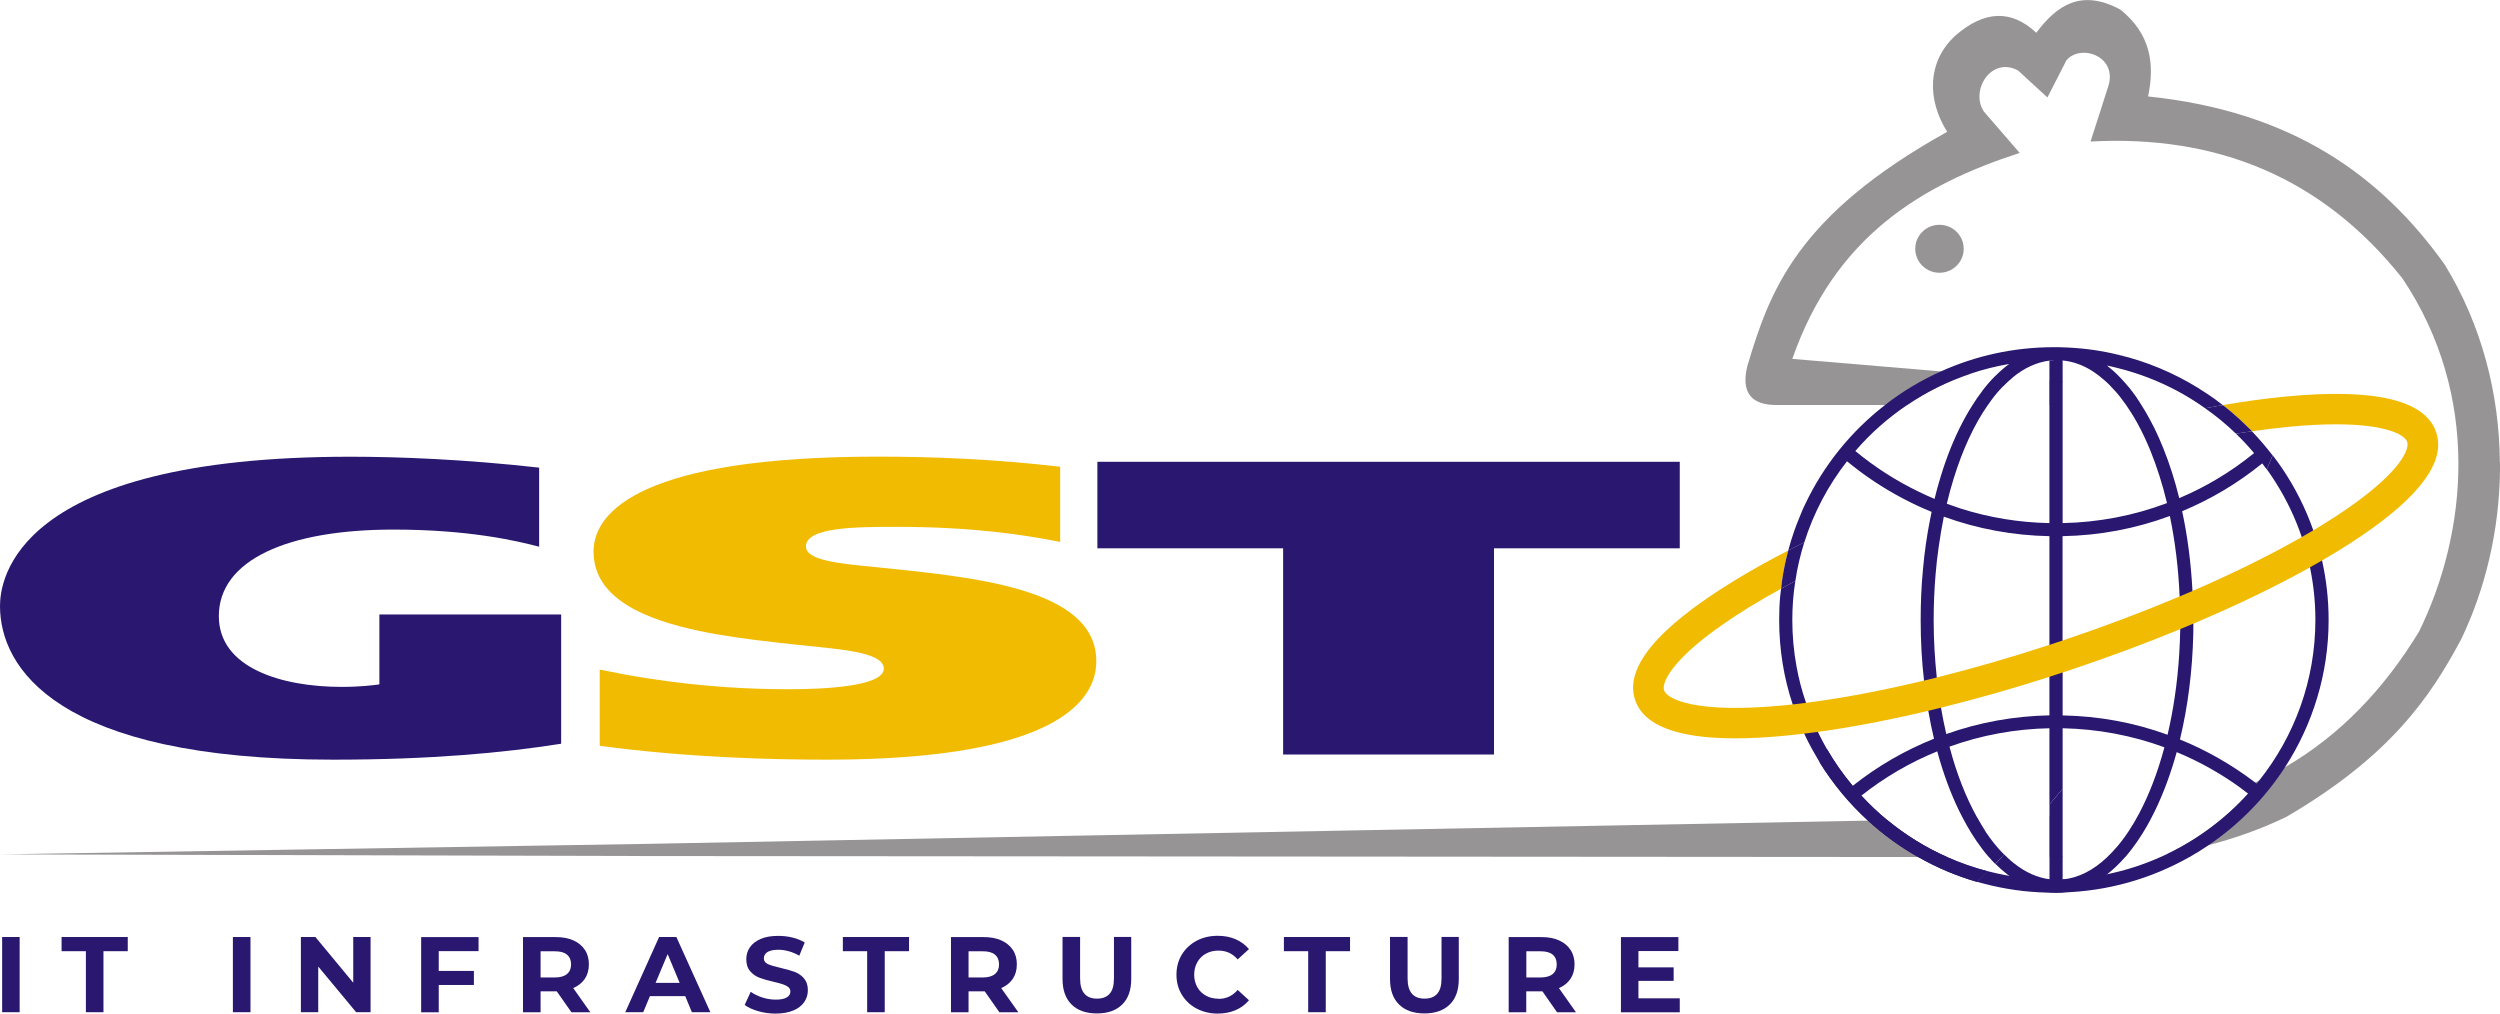 <?xml version="1.0" encoding="UTF-8"?> <svg xmlns="http://www.w3.org/2000/svg" width="148" height="60" viewBox="0 0 148 60" fill="none"><g clip-path="url(#clip0_328_13394)"><path fill-rule="evenodd" clip-rule="evenodd" d="M138.627 23.978L138.587 23.973H138.618L138.627 23.978Z" fill="#969494"></path><path fill-rule="evenodd" clip-rule="evenodd" d="M111.745 48.557C112.813 49.433 113.998 50.17 115.273 50.736H113.555L38.191 50.678L0.059 50.579L38.191 49.959L110.583 48.58L111.741 48.557H111.745Z" fill="#969494"></path><path fill-rule="evenodd" clip-rule="evenodd" d="M117.404 49.038C117.255 48.84 117.105 48.633 116.961 48.413H117.056C117.214 48.696 117.381 48.975 117.553 49.231C117.503 49.168 117.454 49.105 117.404 49.038Z" fill="#969494"></path><path fill-rule="evenodd" clip-rule="evenodd" d="M118.539 50.48C118.625 50.574 118.716 50.66 118.802 50.74H117.748C117.589 50.561 117.44 50.372 117.291 50.17C117.39 50.201 117.494 50.228 117.598 50.255C117.906 50.341 118.223 50.413 118.539 50.475V50.48Z" fill="#969494"></path><path fill-rule="evenodd" clip-rule="evenodd" d="M121.945 50.714C122 50.705 122.054 50.696 122.108 50.687V50.745H121.611C121.611 50.745 121.593 50.745 121.588 50.745C121.579 50.745 121.57 50.745 121.561 50.745C121.561 50.745 121.556 50.745 121.552 50.745H121.366C121.366 50.745 121.348 50.745 121.344 50.745H121.335V48.287L121.787 48.274V50.731C121.841 50.727 121.896 50.718 121.95 50.714H121.945Z" fill="#969494"></path><path fill-rule="evenodd" clip-rule="evenodd" d="M125.795 50.745H127.165C127.165 50.745 127.152 50.745 127.143 50.745H125.863H123.777H122.339H124.75C124.931 50.574 125.112 50.386 125.284 50.183C125.392 50.152 125.505 50.121 125.609 50.085C125.831 50.017 126.053 49.941 126.274 49.855C126.374 49.819 126.473 49.779 126.568 49.743C126.324 50.107 126.066 50.44 125.799 50.745H125.795Z" fill="#969494"></path><path fill-rule="evenodd" clip-rule="evenodd" d="M117.648 23.973C117.707 23.897 117.77 23.829 117.834 23.757C117.779 23.829 117.73 23.897 117.68 23.973H117.648Z" fill="#969494"></path><path fill-rule="evenodd" clip-rule="evenodd" d="M118.128 22.252L119.159 22.342C118.974 22.491 118.793 22.661 118.612 22.841C118.508 22.859 118.404 22.881 118.3 22.904C118.078 22.953 117.856 23.003 117.639 23.066C117.544 23.088 117.449 23.115 117.354 23.146C117.603 22.823 117.861 22.522 118.128 22.257V22.252Z" fill="#969494"></path><path fill-rule="evenodd" clip-rule="evenodd" d="M122.108 22.585V22.643C122 22.621 121.891 22.603 121.783 22.594V23.973H121.33V22.522L121.783 22.562L122.108 22.589V22.585Z" fill="#969494"></path><path fill-rule="evenodd" clip-rule="evenodd" d="M126.5 23.56C126.5 23.56 126.482 23.551 126.469 23.546C126.374 23.506 126.274 23.47 126.179 23.438C125.967 23.358 125.75 23.286 125.528 23.218C125.419 23.182 125.306 23.151 125.198 23.119C125.107 23.016 125.012 22.917 124.917 22.818L126.016 22.913C126.184 23.115 126.342 23.331 126.5 23.555V23.56Z" fill="#969494"></path><path fill-rule="evenodd" clip-rule="evenodd" d="M148 27.356V27.886C147.95 31.404 147.141 34.85 145.702 37.842C143.861 41.297 141.486 44.765 135.375 48.346C133.837 49.092 132.304 49.626 130.766 50.026C129.947 50.237 129.124 50.413 128.305 50.556C130.128 49.68 131.757 48.458 133.096 46.98C132.96 46.877 132.824 46.773 132.684 46.67C132.964 46.562 133.24 46.441 133.512 46.32C133.593 46.284 133.674 46.248 133.751 46.212C134.276 45.965 134.787 45.7 135.28 45.412C138.537 43.525 141.129 40.798 143.201 37.402C146.055 31.593 146.905 23.461 142.219 16.475C137.447 10.473 131.209 7.975 123.759 8.379C124.103 7.328 124.438 6.272 124.773 5.221C125.465 3.347 123.189 2.552 122.33 3.572C121.954 4.304 121.584 5.036 121.208 5.769C120.629 5.234 120.05 4.704 119.471 4.174C117.883 3.316 116.617 5.355 117.445 6.604C118.155 7.422 118.86 8.235 119.566 9.053C113.745 10.94 108.638 13.995 106.105 21.246L114.903 21.987L116.639 22.131C115.305 22.58 114.048 23.205 112.903 23.977H105.227C103.657 23.995 103.065 23.232 103.44 21.677C104.77 17.234 106.335 12.773 115.273 7.804C114.079 5.903 114.075 3.657 115.762 2.103C117.481 0.611 119.073 0.557 120.548 1.941C121.76 0.314 123.216 -0.683 125.528 0.571C127.306 1.995 127.577 3.769 127.165 5.71C135.751 6.595 140.993 10.445 144.716 15.648C146.937 19.26 147.959 23.344 147.991 27.36L148 27.356Z" fill="#969494"></path><path fill-rule="evenodd" clip-rule="evenodd" d="M114.817 13.308C115.608 13.308 116.251 13.941 116.251 14.727C116.251 15.514 115.608 16.147 114.817 16.147C114.025 16.147 113.383 15.514 113.383 14.727C113.383 13.941 114.025 13.308 114.817 13.308Z" fill="#969494"></path><path d="M64.965 27.338V32.46H75.961V44.667H88.445V32.46H99.442V27.338H64.96H64.965Z" fill="#291770"></path><path d="M33.22 36.378H22.459V40.516C22.088 40.565 21.341 40.664 20.224 40.664C16.682 40.664 12.955 39.55 12.955 36.477C12.955 33.134 17.058 31.351 23.295 31.351C27.769 31.351 30.61 32.02 31.917 32.366V27.684C27.493 27.19 23.625 27.038 20.735 27.038C0.792 27.038 0 34.397 0 35.879C0 39.496 3.307 44.972 19.708 44.972C25.485 44.972 29.773 44.573 33.22 44.029V36.378Z" fill="#291770"></path><path d="M64.901 39.15C64.901 41.104 63.228 44.972 48.965 44.972C45.704 44.972 40.674 44.851 35.504 44.15V39.639C36.431 39.832 37.331 39.999 38.191 40.133C41.687 40.691 44.6 40.803 46.731 40.803C48.861 40.803 52.322 40.628 52.322 39.585C52.322 38.543 49.436 38.422 47.016 38.152C44.275 37.847 40.701 37.478 38.195 36.382C36.39 35.596 35.138 34.437 35.138 32.653C35.138 30.227 38.118 27.033 51.955 27.033C55.357 27.033 58.849 27.181 62.762 27.63V32.083C60.663 31.66 57.587 31.189 53.068 31.189C50.598 31.189 47.712 31.215 47.712 32.352C47.712 33.17 49.666 33.367 51.765 33.565C57.542 34.163 64.901 34.783 64.901 39.141V39.15Z" fill="#F0BB00"></path><path d="M0.127 55.471V59.923H1.163V55.471H0.127Z" fill="#291770"></path><path d="M3.646 55.471V56.311H5.084V59.923H6.125V56.311H7.563V55.471H3.646Z" fill="#291770"></path><path d="M13.787 55.471V59.923H14.828V55.471H13.787Z" fill="#291770"></path><path d="M20.912 55.471V58.176L18.672 55.471H17.813V59.923H18.84V57.219L21.084 59.923H21.938V55.471H20.912Z" fill="#291770"></path><path d="M28.33 56.302V55.476H24.933V59.928H25.973V58.31H28.054V57.479H25.973V56.307H28.33V56.302Z" fill="#291770"></path><path d="M33.934 58.495C34.228 58.369 34.459 58.185 34.622 57.947C34.78 57.709 34.862 57.421 34.862 57.089C34.862 56.756 34.785 56.473 34.622 56.23C34.464 55.992 34.242 55.804 33.948 55.673C33.654 55.538 33.306 55.476 32.908 55.476H30.962V59.928H32.003V58.688H32.962L33.83 59.928H34.948L33.939 58.499L33.934 58.495ZM33.563 57.663C33.401 57.798 33.165 57.866 32.849 57.866H32.003V56.316H32.849C33.165 56.316 33.401 56.379 33.563 56.513C33.726 56.648 33.808 56.841 33.808 57.093C33.808 57.344 33.726 57.529 33.563 57.668V57.663Z" fill="#291770"></path><path d="M40.045 55.471H39.019L37.015 59.923H38.078L38.476 58.971H40.566L40.959 59.923H42.054L40.041 55.471H40.045ZM38.81 58.185L39.525 56.482L40.235 58.185H38.806H38.81Z" fill="#291770"></path><path d="M47.595 57.915C47.441 57.74 47.251 57.614 47.038 57.533C46.821 57.453 46.536 57.376 46.193 57.295C45.867 57.219 45.623 57.151 45.46 57.075C45.297 56.999 45.22 56.886 45.22 56.734C45.22 56.581 45.288 56.46 45.428 56.365C45.564 56.275 45.781 56.226 46.075 56.226C46.487 56.226 46.903 56.343 47.319 56.576L47.64 55.795C47.432 55.669 47.192 55.57 46.916 55.503C46.64 55.435 46.36 55.404 46.075 55.404C45.663 55.404 45.315 55.462 45.035 55.584C44.75 55.705 44.537 55.871 44.392 56.082C44.248 56.293 44.18 56.527 44.18 56.788C44.18 57.084 44.257 57.322 44.415 57.502C44.569 57.677 44.759 57.807 44.976 57.888C45.193 57.969 45.473 58.05 45.817 58.126C46.039 58.18 46.215 58.225 46.346 58.27C46.478 58.311 46.586 58.369 46.668 58.436C46.754 58.508 46.79 58.594 46.79 58.702C46.79 58.845 46.722 58.962 46.577 59.047C46.437 59.133 46.22 59.178 45.926 59.178C45.663 59.178 45.392 59.137 45.13 59.052C44.867 58.967 44.637 58.854 44.442 58.715L44.085 59.492C44.288 59.645 44.555 59.766 44.885 59.861C45.22 59.959 45.559 60.004 45.917 60.004C46.328 60.004 46.677 59.941 46.966 59.82C47.256 59.699 47.464 59.533 47.613 59.321C47.753 59.11 47.825 58.881 47.825 58.625C47.825 58.329 47.749 58.095 47.59 57.92L47.595 57.915Z" fill="#291770"></path><path d="M49.897 55.471V56.311H51.336V59.923H52.376V56.311H53.815V55.471H49.893H49.897Z" fill="#291770"></path><path d="M59.27 58.495C59.568 58.369 59.794 58.185 59.957 57.947C60.116 57.709 60.197 57.421 60.197 57.089C60.197 56.756 60.12 56.473 59.957 56.23C59.799 55.992 59.573 55.804 59.279 55.673C58.985 55.538 58.641 55.476 58.243 55.476H56.298V59.928H57.338V58.688H58.297L59.166 59.928H60.288L59.274 58.499L59.27 58.495ZM58.899 57.663C58.736 57.798 58.496 57.866 58.189 57.866H57.338V56.316H58.189C58.501 56.316 58.736 56.379 58.899 56.513C59.062 56.648 59.143 56.841 59.143 57.093C59.143 57.344 59.062 57.529 58.899 57.668V57.663Z" fill="#291770"></path><path d="M65.946 55.471V57.929C65.946 58.342 65.86 58.643 65.688 58.832C65.516 59.025 65.272 59.119 64.942 59.119C64.277 59.119 63.942 58.719 63.942 57.924V55.467H62.902V57.96C62.902 58.612 63.083 59.115 63.436 59.465C63.793 59.82 64.295 59.995 64.938 59.995C65.58 59.995 66.077 59.82 66.435 59.465C66.792 59.115 66.969 58.612 66.969 57.96V55.467H65.942L65.946 55.471Z" fill="#291770"></path><path d="M72.139 59.124C71.863 59.124 71.614 59.066 71.392 58.944C71.175 58.823 70.999 58.657 70.881 58.441C70.759 58.225 70.696 57.978 70.696 57.7C70.696 57.421 70.759 57.178 70.881 56.963C70.999 56.747 71.171 56.577 71.392 56.455C71.609 56.334 71.858 56.276 72.139 56.276C72.591 56.276 72.966 56.446 73.27 56.797L73.939 56.186C73.722 55.934 73.46 55.736 73.147 55.602C72.835 55.467 72.483 55.399 72.089 55.399C71.623 55.399 71.211 55.498 70.841 55.691C70.47 55.889 70.176 56.163 69.963 56.514C69.75 56.868 69.646 57.259 69.646 57.7C69.646 58.14 69.75 58.535 69.963 58.886C70.176 59.236 70.465 59.51 70.841 59.708C71.211 59.901 71.623 60.004 72.08 60.004C72.474 60.004 72.826 59.937 73.143 59.802C73.46 59.667 73.726 59.47 73.939 59.214L73.27 58.603C72.966 58.958 72.591 59.133 72.139 59.133V59.124Z" fill="#291770"></path><path d="M76.006 55.471V56.311H77.445V59.923H78.485V56.311H79.923V55.471H76.002H76.006Z" fill="#291770"></path><path d="M85.338 55.471V57.929C85.338 58.342 85.252 58.643 85.08 58.832C84.908 59.025 84.664 59.119 84.334 59.119C83.664 59.119 83.329 58.719 83.329 57.924V55.467H82.289V57.96C82.289 58.612 82.466 59.115 82.823 59.465C83.18 59.82 83.687 59.995 84.325 59.995C84.962 59.995 85.469 59.82 85.826 59.465C86.184 59.115 86.36 58.612 86.36 57.96V55.467H85.333L85.338 55.471Z" fill="#291770"></path><path d="M92.29 58.495C92.584 58.369 92.815 58.185 92.973 57.947C93.132 57.709 93.213 57.421 93.213 57.089C93.213 56.756 93.136 56.473 92.973 56.23C92.815 55.992 92.593 55.804 92.299 55.673C92.005 55.538 91.657 55.476 91.259 55.476H89.314V59.928H90.354V58.688H91.313L92.177 59.928H93.299L92.29 58.499V58.495ZM91.919 57.663C91.757 57.798 91.517 57.866 91.205 57.866H90.359V56.316H91.205C91.517 56.316 91.757 56.379 91.919 56.513C92.078 56.648 92.159 56.841 92.159 57.093C92.159 57.344 92.078 57.529 91.919 57.668V57.663Z" fill="#291770"></path><path d="M96.995 59.097V58.068H99.08V57.268H96.995V56.302H99.36V55.476H95.959V59.928H99.442V59.101H96.995V59.097Z" fill="#291770"></path><path d="M133.905 46.634L133.412 47.236C133.308 47.151 133.2 47.066 133.091 46.98C132.955 46.877 132.82 46.773 132.679 46.67C131.49 45.803 130.21 45.084 128.853 44.523C128.717 44.464 128.586 44.41 128.45 44.361C128.346 44.32 128.237 44.28 128.133 44.24C126.211 43.534 124.184 43.157 122.108 43.112C121.977 43.112 121.846 43.112 121.719 43.112C121.593 43.112 121.461 43.112 121.335 43.112C119.299 43.152 117.313 43.516 115.414 44.199C115.31 44.24 115.201 44.276 115.097 44.316C114.961 44.37 114.826 44.419 114.69 44.478C113.075 45.134 111.569 46.014 110.198 47.097C110.09 47.182 109.981 47.268 109.877 47.358L109.38 46.764C109.479 46.679 109.583 46.598 109.687 46.517C111.153 45.354 112.772 44.419 114.504 43.727C114.609 43.682 114.717 43.642 114.826 43.602C114.961 43.552 115.097 43.503 115.228 43.453C117.187 42.757 119.24 42.389 121.339 42.348C121.466 42.348 121.597 42.348 121.724 42.348C121.85 42.348 121.986 42.348 122.113 42.353C124.252 42.393 126.338 42.775 128.323 43.498C128.459 43.548 128.595 43.597 128.73 43.651C128.835 43.691 128.943 43.732 129.052 43.777C130.644 44.424 132.141 45.282 133.512 46.329C133.543 46.351 133.575 46.378 133.607 46.401C133.706 46.481 133.81 46.562 133.91 46.643L133.905 46.634Z" fill="#291770"></path><path d="M121.647 21.322C121.538 21.322 121.434 21.336 121.33 21.349V21.327C121.416 21.327 121.502 21.327 121.584 21.327H121.647V21.322Z" fill="#291770"></path><path d="M122.108 46.702V52.461H121.33V47.614C121.593 47.317 121.85 47.012 122.108 46.697V46.702Z" fill="#291770"></path><path d="M122.063 21.331C122.063 21.331 122.095 21.331 122.108 21.336L122.063 21.331ZM121.588 21.323C121.502 21.323 121.416 21.323 121.335 21.323V21.345C121.439 21.331 121.543 21.323 121.651 21.318H121.588V21.323ZM121.778 20.55H121.642C121.728 20.55 121.814 20.55 121.905 20.55C121.864 20.55 121.819 20.55 121.778 20.55ZM126.939 48.126L126.65 48.135C126.234 48.921 125.777 49.613 125.279 50.184C125.392 50.152 125.496 50.121 125.605 50.085C125.831 50.017 126.053 49.941 126.27 49.856C126.369 49.82 126.464 49.779 126.564 49.743C126.912 49.236 127.238 48.665 127.545 48.045C127.346 48.077 127.138 48.099 126.939 48.126ZM129.843 35.978C129.59 36.387 129.332 36.795 129.07 37.204V37.245C129.061 37.77 129.038 38.282 129.006 38.79C128.898 40.453 128.663 42.034 128.323 43.485C128.265 43.741 128.201 43.993 128.133 44.24C127.744 45.704 127.238 47.016 126.65 48.135C126.234 48.926 125.777 49.618 125.279 50.188C125.107 50.386 124.931 50.575 124.745 50.745C123.936 51.514 123.045 51.976 122.113 52.062C122.086 52.066 122.063 52.071 122.04 52.071C122.013 52.075 121.991 52.075 121.964 52.075H121.941C121.869 52.08 121.796 52.08 121.719 52.08C121.588 52.08 121.461 52.071 121.335 52.053C120.606 51.958 119.905 51.639 119.254 51.127C119.105 51.01 118.955 50.885 118.811 50.745C118.779 50.718 118.752 50.691 118.729 50.669C118.702 50.642 118.675 50.615 118.643 50.588C118.598 50.642 118.548 50.691 118.499 50.745C118.376 50.88 118.25 51.006 118.123 51.136C118.322 51.334 118.521 51.518 118.725 51.675C118.802 51.743 118.879 51.801 118.955 51.855C119.819 52.493 120.747 52.834 121.701 52.852C121.751 52.852 121.805 52.852 121.859 52.848C121.909 52.848 121.963 52.848 122.013 52.843C122.488 52.816 122.954 52.713 123.411 52.529C123.868 52.349 124.307 52.093 124.736 51.761C125.103 51.477 125.46 51.136 125.799 50.75C125.804 50.75 125.804 50.745 125.804 50.745C126.066 50.444 126.324 50.107 126.573 49.743C126.921 49.236 127.247 48.67 127.55 48.045C127.559 48.036 127.563 48.027 127.568 48.014C128.079 46.958 128.513 45.785 128.862 44.523C128.929 44.271 128.993 44.024 129.056 43.768C129.522 41.827 129.793 39.711 129.843 37.505C129.848 37.312 129.852 37.119 129.848 36.921C129.852 36.849 129.852 36.773 129.852 36.701C129.852 36.459 129.852 36.216 129.848 35.978H129.843Z" fill="#291770"></path><path d="M125.08 20.922L126.039 21.16C125.722 21.071 125.406 20.99 125.08 20.922ZM115.282 50.74C115.282 50.74 115.278 50.74 115.273 50.74C113.993 50.174 112.808 49.438 111.741 48.561C111.189 48.112 110.673 47.623 110.189 47.097C110.013 46.904 109.841 46.711 109.673 46.513C109.103 45.834 108.592 45.102 108.145 44.329C108.004 44.603 107.864 44.873 107.728 45.142C108.52 46.414 109.479 47.573 110.578 48.579C111.478 49.406 112.478 50.129 113.55 50.74H113.564C114.649 51.36 115.812 51.855 117.037 52.205C117.25 52.003 117.463 51.792 117.675 51.581C116.847 51.365 116.047 51.086 115.282 50.745V50.74ZM115.282 50.74C115.282 50.74 115.278 50.74 115.273 50.74C113.993 50.174 112.808 49.438 111.741 48.561C111.189 48.112 110.673 47.623 110.189 47.097C110.013 46.904 109.841 46.711 109.673 46.513C109.103 45.834 108.592 45.102 108.145 44.329C108.004 44.603 107.864 44.873 107.728 45.142C108.52 46.414 109.479 47.573 110.578 48.579C111.478 49.406 112.478 50.129 113.55 50.74H113.564C114.649 51.36 115.812 51.855 117.037 52.205C117.25 52.003 117.463 51.792 117.675 51.581C116.847 51.365 116.047 51.086 115.282 50.745V50.74ZM115.282 50.74C115.282 50.74 115.278 50.74 115.273 50.74C113.993 50.174 112.808 49.438 111.741 48.561C111.189 48.112 110.673 47.623 110.189 47.097C110.013 46.904 109.841 46.711 109.673 46.513C109.103 45.834 108.592 45.102 108.145 44.329C108.004 44.603 107.864 44.873 107.728 45.142C108.52 46.414 109.479 47.573 110.578 48.579C111.478 49.406 112.478 50.129 113.55 50.74H113.564C114.649 51.36 115.812 51.855 117.037 52.205C117.25 52.003 117.463 51.792 117.675 51.581C116.847 51.365 116.047 51.086 115.282 50.745V50.74ZM137.46 33.178C137.388 32.864 137.307 32.554 137.221 32.248C137.148 31.992 137.071 31.741 136.981 31.494C136.967 31.458 136.958 31.426 136.945 31.39C136.488 30.083 135.864 28.852 135.099 27.72C134.923 27.459 134.737 27.203 134.543 26.952C134.43 27.221 134.312 27.5 134.195 27.778C134.38 28.034 134.556 28.299 134.728 28.573C135.362 29.575 135.877 30.654 136.262 31.79C136.271 31.817 136.28 31.844 136.289 31.871C136.375 32.123 136.447 32.37 136.52 32.626C136.606 32.94 136.682 33.259 136.75 33.583C136.958 34.585 137.071 35.627 137.071 36.696C137.071 40.281 135.828 43.588 133.747 46.203C133.697 46.266 133.652 46.329 133.602 46.387C133.435 46.589 133.267 46.787 133.091 46.975C131.747 48.458 130.124 49.676 128.301 50.552V50.556H128.296C128.165 50.619 128.025 50.682 127.894 50.74C126.889 51.19 125.831 51.531 124.732 51.756C123.881 51.931 123.008 52.039 122.113 52.066C122.09 52.066 122.063 52.07 122.04 52.066C122.013 52.07 121.991 52.07 121.963 52.07H121.941C121.868 52.075 121.796 52.075 121.719 52.075H121.335C120.525 52.057 119.724 51.98 118.951 51.85C118.833 51.832 118.72 51.81 118.612 51.787C118.295 51.724 117.987 51.657 117.68 51.576C117.472 51.792 117.259 51.998 117.047 52.205C117.345 52.29 117.653 52.367 117.96 52.439C119.127 52.708 120.34 52.847 121.588 52.847H121.697C121.746 52.847 121.801 52.847 121.855 52.843C121.905 52.843 121.959 52.843 122.009 52.839C123.393 52.803 124.727 52.6 126.003 52.241C127.274 51.886 128.486 51.374 129.612 50.74C130.006 50.52 130.395 50.278 130.766 50.022C132.562 48.8 134.1 47.232 135.28 45.408C136.094 44.15 136.737 42.775 137.176 41.31C137.619 39.85 137.854 38.3 137.854 36.696C137.854 35.488 137.718 34.311 137.465 33.178H137.46Z" fill="#291770"></path><path d="M121.33 40.066V47.618C121.593 47.317 121.85 47.012 122.108 46.702V39.81C121.846 39.9 121.588 39.985 121.33 40.066ZM117.553 49.24C117.381 48.975 117.214 48.701 117.056 48.413C116.395 47.232 115.83 45.808 115.409 44.199C115.341 43.952 115.278 43.705 115.219 43.449C115.102 42.946 114.997 42.429 114.907 41.895C114.654 41.962 114.405 42.02 114.156 42.079C114.251 42.64 114.364 43.188 114.491 43.723C114.55 43.979 114.618 44.235 114.685 44.478C115.034 45.758 115.468 46.949 115.988 48.014C116.06 48.157 116.133 48.301 116.205 48.436C116.544 49.087 116.906 49.662 117.291 50.175C117.44 50.377 117.594 50.561 117.748 50.741H117.752C117.874 50.884 117.992 51.015 118.114 51.136C118.241 51.006 118.367 50.88 118.49 50.745C118.539 50.691 118.589 50.642 118.634 50.588C118.603 50.552 118.566 50.516 118.535 50.48C118.191 50.121 117.861 49.707 117.549 49.24H117.553ZM115.273 50.741C113.993 50.175 112.808 49.438 111.741 48.562C111.189 48.112 110.673 47.618 110.189 47.097C110.013 46.908 109.845 46.711 109.673 46.513C109.108 45.835 108.592 45.102 108.145 44.33C107.991 44.056 107.837 43.777 107.697 43.489C107.67 43.435 107.642 43.382 107.62 43.328C107.529 43.144 107.443 42.955 107.358 42.762C107.253 42.528 107.154 42.285 107.064 42.034C107.014 41.895 106.959 41.751 106.919 41.607C106.674 40.906 106.485 40.187 106.353 39.446C106.19 38.556 106.105 37.64 106.105 36.701C106.105 35.915 106.163 35.147 106.285 34.392C105.996 34.544 105.716 34.697 105.44 34.85L105.39 35.263C105.345 35.735 105.327 36.211 105.327 36.701C105.327 38.444 105.602 40.129 106.127 41.701C106.177 41.859 106.231 42.016 106.285 42.169C106.376 42.416 106.471 42.658 106.575 42.901C106.647 43.081 106.729 43.256 106.81 43.431C106.95 43.736 107.1 44.038 107.263 44.33L107.733 45.147C108.52 46.419 109.484 47.573 110.583 48.58C111.483 49.406 112.482 50.13 113.555 50.741H113.568C114.654 51.361 115.816 51.855 117.042 52.21C117.255 52.003 117.467 51.796 117.675 51.581C116.852 51.37 116.051 51.087 115.282 50.745C115.278 50.745 115.278 50.741 115.273 50.741ZM133.322 25.532C133.01 25.573 132.693 25.617 132.372 25.676C132.747 26.04 133.105 26.422 133.439 26.822H133.444C132.091 27.922 130.608 28.816 129.011 29.49C128.753 28.439 128.436 27.446 128.061 26.52C127.903 26.13 127.735 25.748 127.559 25.384C127.468 25.2 127.378 25.024 127.283 24.854C127.12 24.544 126.948 24.252 126.772 23.978C126.686 23.834 126.595 23.695 126.5 23.56C126.342 23.335 126.184 23.119 126.016 22.913C125.727 22.567 125.433 22.248 125.125 21.969C124.994 21.853 124.863 21.745 124.732 21.641C124.931 21.682 125.139 21.727 125.338 21.781C126.6 22.091 127.803 22.558 128.925 23.16C129.386 23.407 129.834 23.681 130.268 23.978C130.359 24.041 130.449 24.103 130.54 24.166C130.897 24.103 131.245 24.041 131.589 23.982H131.585C131.291 23.744 130.979 23.519 130.662 23.308H130.657C129.255 22.365 127.704 21.637 126.035 21.165L125.08 20.927C124.094 20.707 123.072 20.586 122.027 20.559C121.986 20.559 121.945 20.554 121.9 20.554C121.814 20.554 121.728 20.554 121.638 20.554H121.584C119.204 20.554 116.943 21.066 114.903 21.987C113.713 22.522 112.6 23.187 111.587 23.982C109.588 25.532 107.968 27.531 106.874 29.832C106.828 29.926 106.788 30.02 106.742 30.11C106.697 30.209 106.656 30.303 106.62 30.402C106.426 30.856 106.249 31.319 106.1 31.795C106.064 31.898 106.028 32.002 106.001 32.109C105.969 32.213 105.937 32.316 105.91 32.424C105.896 32.478 105.878 32.536 105.865 32.59C106.177 32.428 106.489 32.267 106.815 32.109C107.367 30.353 108.231 28.731 109.343 27.307C110.37 28.156 111.474 28.888 112.641 29.504C113.197 29.8 113.767 30.065 114.351 30.303C114.314 30.47 114.283 30.636 114.251 30.802C114.07 31.723 113.93 32.684 113.844 33.664C113.794 34.176 113.758 34.693 113.735 35.214C113.713 35.708 113.704 36.207 113.704 36.706C113.704 37.928 113.767 39.132 113.903 40.295C113.907 40.358 113.912 40.416 113.921 40.479C113.948 40.74 113.984 41.001 114.02 41.252C114.061 41.531 114.106 41.809 114.156 42.083C114.251 42.645 114.364 43.193 114.491 43.727C114.55 43.984 114.618 44.24 114.685 44.482C115.034 45.763 115.468 46.953 115.988 48.018C116.06 48.162 116.133 48.306 116.205 48.44C116.544 49.092 116.906 49.667 117.291 50.179C117.44 50.381 117.594 50.565 117.748 50.745H117.752C117.874 50.889 117.992 51.019 118.114 51.141C118.241 51.01 118.367 50.884 118.49 50.75C118.539 50.696 118.589 50.646 118.634 50.592C118.603 50.556 118.566 50.52 118.535 50.485C118.191 50.125 117.861 49.712 117.549 49.245C117.377 48.98 117.209 48.706 117.051 48.418C116.391 47.236 115.825 45.812 115.405 44.204C115.337 43.957 115.273 43.71 115.215 43.453C115.097 42.95 114.993 42.434 114.903 41.899C114.853 41.62 114.812 41.333 114.771 41.045C114.735 40.794 114.699 40.533 114.676 40.273C114.672 40.219 114.663 40.165 114.658 40.111C114.541 39.015 114.473 37.874 114.473 36.706C114.473 35.784 114.513 34.886 114.586 34.01C114.631 33.462 114.69 32.927 114.767 32.401C114.853 31.777 114.957 31.175 115.074 30.586C117.078 31.314 119.177 31.701 121.326 31.741V47.623C121.588 47.322 121.846 47.016 122.104 46.706V31.741C124.288 31.701 126.424 31.301 128.455 30.546C128.762 32.02 128.961 33.619 129.033 35.29V35.313C129.047 35.578 129.052 35.847 129.061 36.117V37.209C129.323 36.8 129.581 36.391 129.834 35.982C129.834 35.915 129.83 35.856 129.83 35.793C129.821 35.528 129.812 35.254 129.793 34.989V34.967C129.707 33.331 129.504 31.745 129.183 30.263C130.893 29.553 132.48 28.605 133.923 27.433C134.014 27.554 134.104 27.666 134.19 27.787C134.308 27.509 134.425 27.23 134.538 26.961C134.158 26.467 133.751 25.99 133.317 25.537L133.322 25.532ZM114.753 28.677C114.672 28.96 114.595 29.243 114.527 29.535C114.215 29.405 113.907 29.265 113.604 29.117C112.261 28.47 110.994 27.662 109.836 26.7C110.727 25.662 111.763 24.746 112.903 23.978C114.048 23.2 115.305 22.576 116.644 22.127C117.386 21.875 118.15 21.682 118.942 21.547C118.666 21.749 118.395 21.987 118.128 22.252C117.861 22.517 117.603 22.814 117.354 23.142C117.155 23.398 116.961 23.677 116.775 23.978C116.499 24.409 116.237 24.876 115.988 25.384C115.5 26.381 115.088 27.486 114.753 28.677ZM116.074 30.106C115.798 30.016 115.522 29.922 115.251 29.823C115.373 29.311 115.504 28.816 115.653 28.345C116.183 26.619 116.875 25.132 117.68 23.978C117.734 23.901 117.784 23.829 117.838 23.758C118.082 23.416 118.34 23.11 118.612 22.841C118.788 22.657 118.974 22.491 119.154 22.342C119.833 21.785 120.566 21.444 121.326 21.349V21.327C121.412 21.323 121.493 21.323 121.579 21.323H121.642C121.534 21.327 121.43 21.336 121.326 21.349V30.968C119.53 30.932 117.766 30.645 116.07 30.106H116.074ZM122.108 30.968V21.34C122.108 21.34 122.077 21.331 122.063 21.331H122.108V21.34C122.732 21.399 123.334 21.619 123.909 21.992C124.13 22.136 124.347 22.302 124.56 22.491C124.682 22.594 124.8 22.706 124.917 22.823C125.012 22.917 125.107 23.021 125.198 23.124C125.428 23.38 125.65 23.668 125.867 23.978C126.093 24.306 126.315 24.656 126.523 25.033C126.803 25.541 127.066 26.098 127.31 26.696C127.69 27.635 128.02 28.668 128.287 29.782C126.315 30.528 124.234 30.923 122.108 30.968ZM106.105 36.701C106.105 35.915 106.163 35.147 106.285 34.392C105.996 34.544 105.716 34.697 105.44 34.85L105.39 35.263C105.345 35.735 105.327 36.211 105.327 36.701C105.327 38.444 105.602 40.129 106.127 41.701C106.385 41.674 106.652 41.643 106.919 41.607C106.674 40.906 106.485 40.187 106.353 39.446C106.19 38.556 106.105 37.64 106.105 36.701Z" fill="#291770"></path><path d="M122.013 37.95C121.787 38.026 121.556 38.103 121.33 38.175C119.06 38.92 116.811 39.567 114.663 40.106C114.405 40.169 114.152 40.232 113.903 40.291C113.907 40.354 113.912 40.412 113.921 40.475C113.948 40.736 113.984 40.996 114.021 41.248C114.061 41.526 114.106 41.805 114.156 42.079C114.405 42.02 114.654 41.962 114.907 41.895C116.979 41.383 119.141 40.772 121.33 40.066C121.588 39.985 121.846 39.9 122.108 39.81V37.919C122.077 37.928 122.045 37.941 122.013 37.95ZM144.219 25.586C143.576 23.681 140.577 22.971 135.317 23.475C134.145 23.587 132.901 23.758 131.589 23.982C131.929 24.238 132.25 24.512 132.562 24.795L133.24 25.447C133.267 25.474 133.295 25.505 133.322 25.532C134.073 25.42 134.792 25.335 135.488 25.267C136.565 25.164 137.488 25.119 138.279 25.119C139.777 25.119 140.799 25.276 141.464 25.483C142.129 25.689 142.436 25.95 142.504 26.157C142.685 26.682 141.857 28.385 137.461 31.085C137.293 31.189 137.121 31.292 136.945 31.395C136.723 31.53 136.493 31.66 136.262 31.795C134.371 32.873 132.186 33.952 129.798 34.985C129.549 35.093 129.296 35.2 129.038 35.308C126.862 36.225 124.533 37.105 122.108 37.919C122.077 37.928 122.045 37.941 122.013 37.95C121.787 38.026 121.556 38.103 121.33 38.175C119.06 38.92 116.811 39.567 114.663 40.106C114.405 40.169 114.152 40.232 113.903 40.291C111.411 40.888 109.054 41.337 106.919 41.607C106.652 41.643 106.385 41.675 106.127 41.702C105.924 41.724 105.725 41.746 105.53 41.764C100.387 42.254 98.691 41.392 98.514 40.87C98.338 40.345 99.161 38.642 103.558 35.942C104.151 35.578 104.779 35.214 105.44 34.85L105.503 34.333C105.589 33.74 105.711 33.156 105.865 32.586C104.693 33.192 103.603 33.803 102.608 34.414C98.107 37.177 96.153 39.541 96.8 41.441C97.311 42.95 99.297 43.71 102.721 43.71C103.617 43.71 104.612 43.656 105.702 43.553C106.064 43.517 106.43 43.476 106.81 43.431C107.077 43.4 107.344 43.368 107.62 43.328C109.642 43.049 111.845 42.627 114.156 42.079C114.405 42.02 114.654 41.962 114.907 41.895C116.979 41.383 119.141 40.772 121.33 40.066C121.588 39.985 121.846 39.9 122.108 39.81C122.267 39.761 122.429 39.707 122.592 39.653C124.836 38.898 127.012 38.094 129.065 37.245C129.328 37.141 129.585 37.033 129.839 36.921C132.381 35.847 134.719 34.724 136.75 33.588C136.99 33.453 137.23 33.318 137.461 33.183C137.786 32.995 138.107 32.801 138.415 32.613C142.35 30.196 144.341 28.084 144.341 26.319C144.341 26.067 144.3 25.824 144.219 25.586Z" fill="#F0BB00"></path><path d="M133.322 25.532C133.01 25.573 132.693 25.618 132.372 25.676C131.802 25.128 131.191 24.62 130.54 24.167C130.897 24.104 131.246 24.041 131.589 23.982C131.929 24.238 132.25 24.513 132.562 24.796L133.24 25.447C133.268 25.474 133.295 25.505 133.322 25.532Z" fill="#291770"></path><path d="M106.815 32.105C106.58 32.846 106.399 33.61 106.286 34.392C105.996 34.544 105.716 34.697 105.44 34.85L105.503 34.333C105.589 33.74 105.711 33.156 105.865 32.586C106.177 32.424 106.489 32.262 106.815 32.105Z" fill="#291770"></path></g><defs><clipPath id="clip0_328_13394"><rect width="148" height="60" fill="white"></rect></clipPath></defs></svg> 